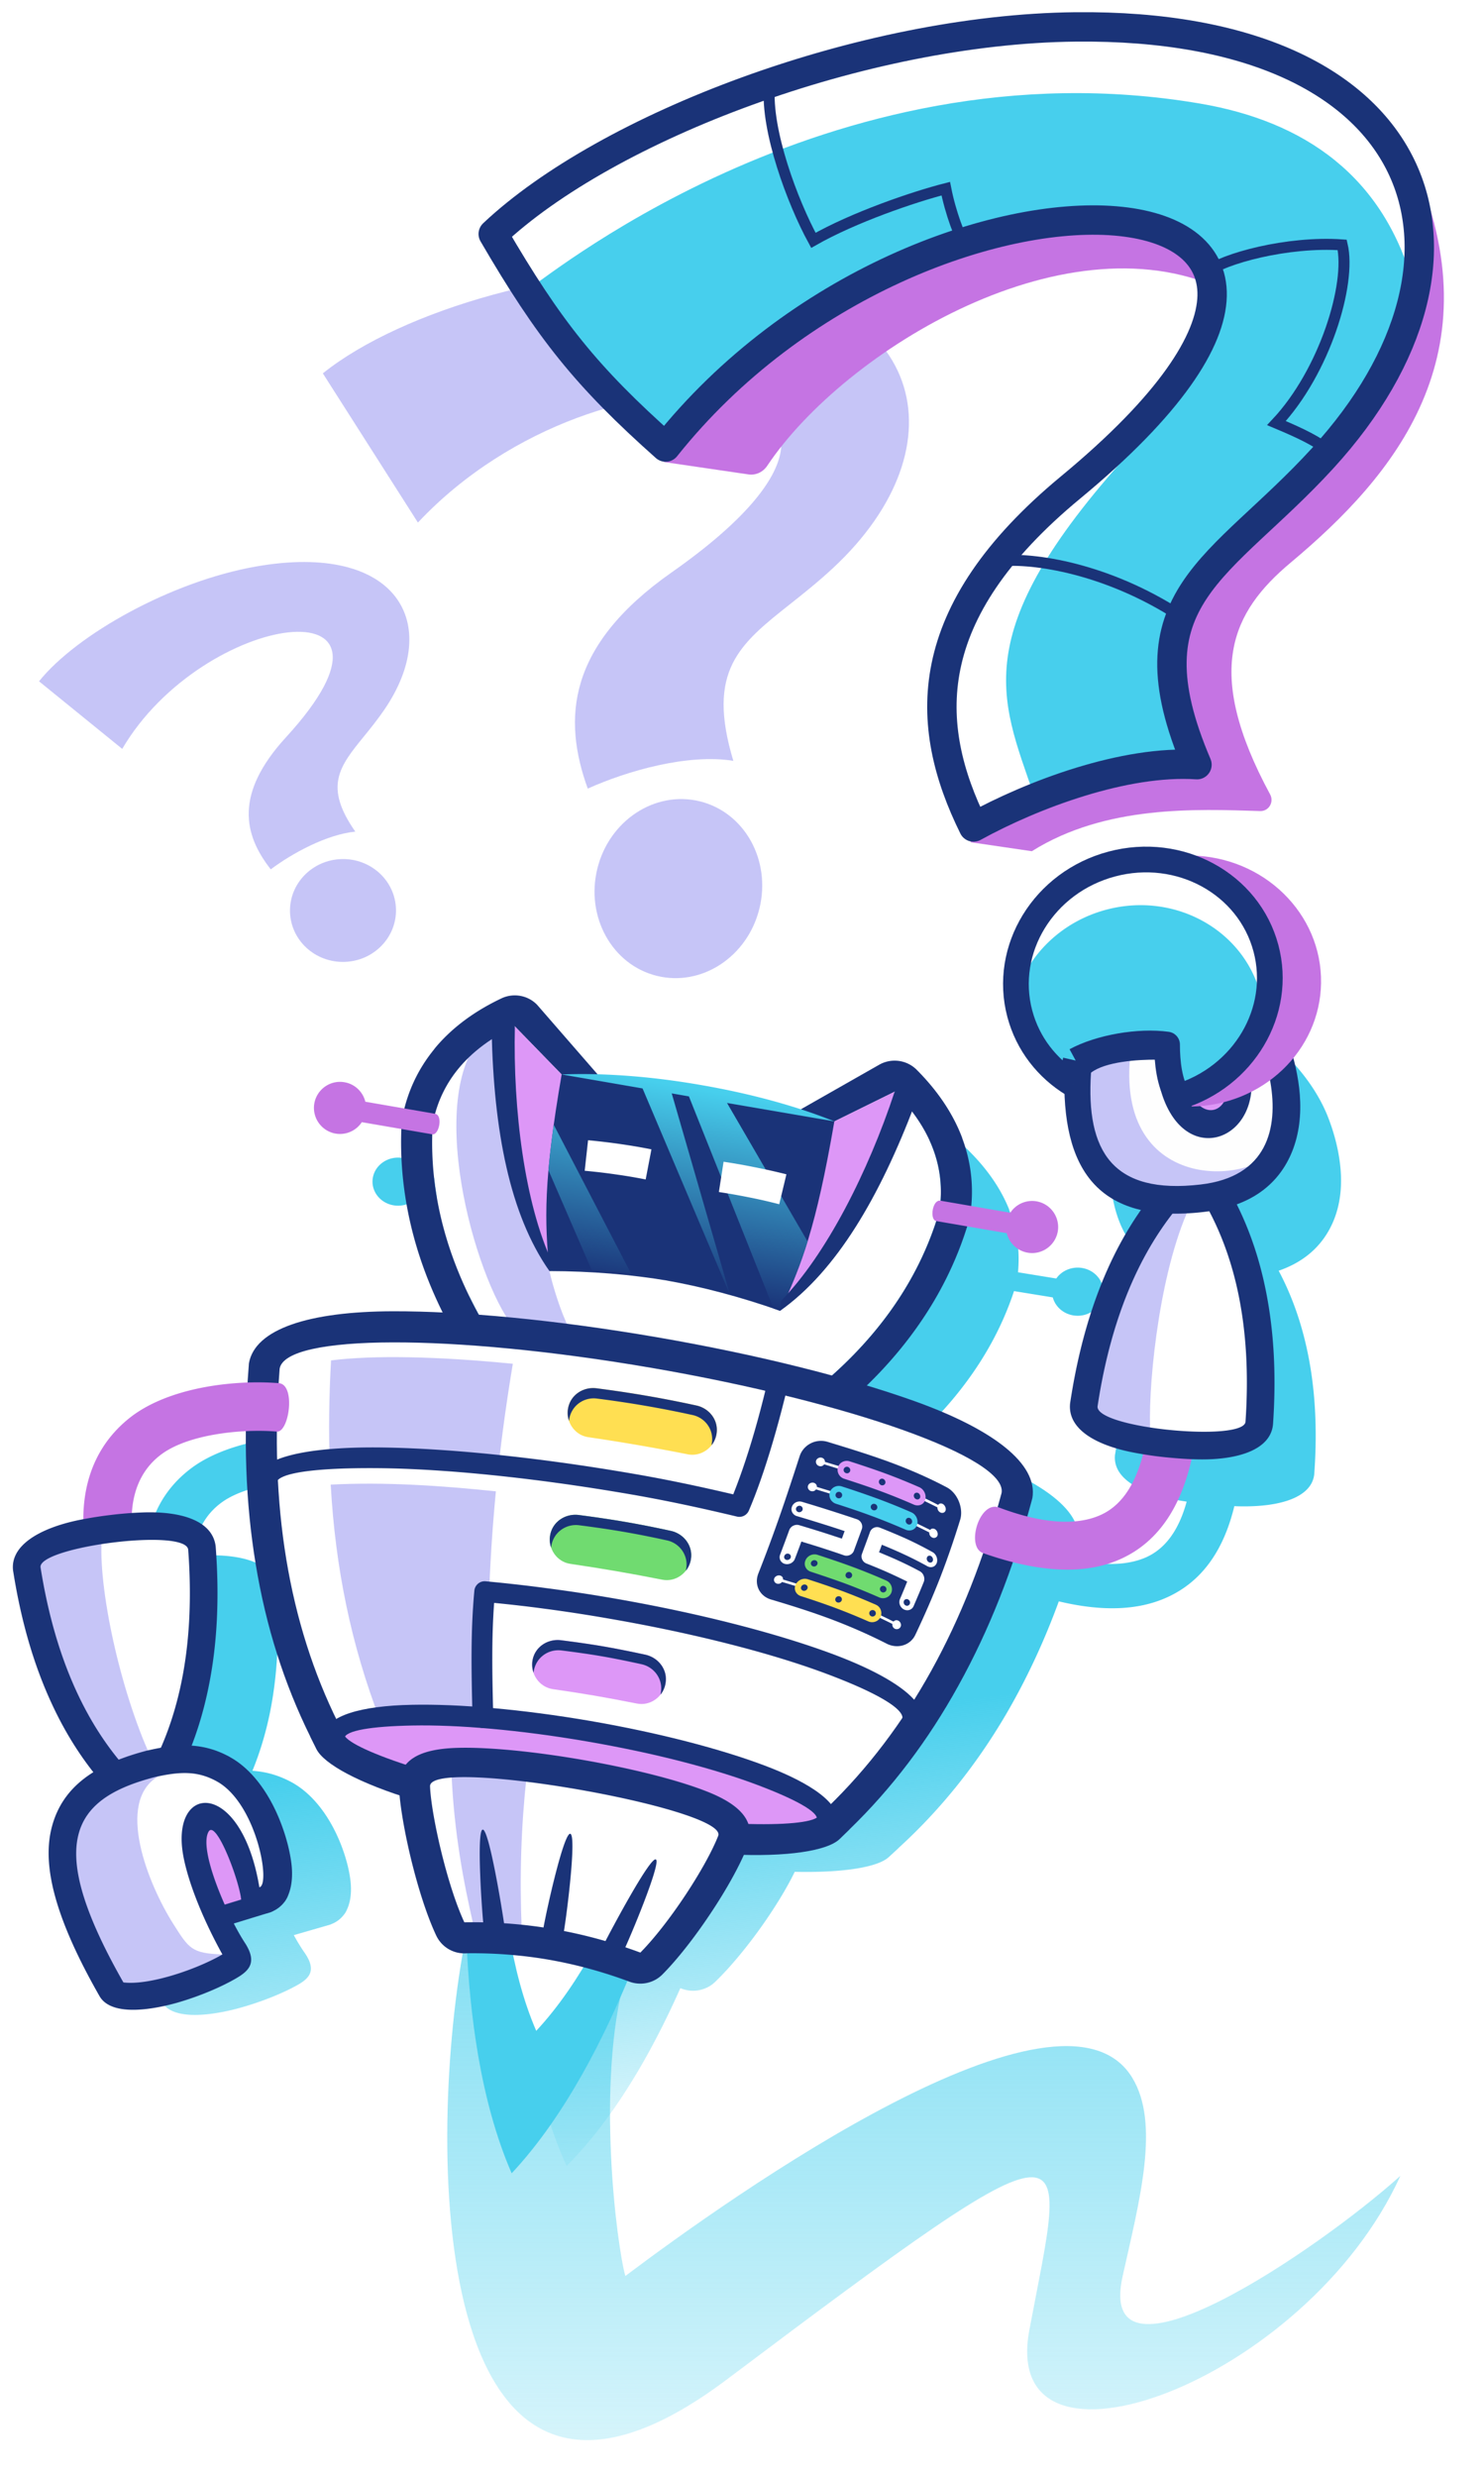 <svg width="404" height="674" fill="none" xmlns="http://www.w3.org/2000/svg"><g filter="url(#a)" fill="#C6C5F7"><path d="m87.889 101.598 25.884 40.601c50.74-54.062 148.169-41.901 69.076 13.556-28.482 19.97-29.719 39.821-22.838 58.841 10.781-4.86 27.294-9.557 39.633-7.561-7.413-24.531 1.669-31.727 15.455-42.648 3.648-2.89 7.625-6.04 11.713-9.842 35.362-32.887 26.275-75.675-34.863-80.586-36.78-2.955-82.614 10.424-104.06 27.639ZM178.83 265.553c12.184 3.002 24.681-5.197 27.912-18.314 3.232-13.116-4.026-26.182-16.21-29.184-12.185-3.002-24.682 5.197-27.913 18.314-3.231 13.116 4.026 26.182 16.211 29.184Z"/></g><g filter="url(#b)"><path fill-rule="evenodd" clip-rule="evenodd" d="M364.952 318.215c.41 4.933-.13 9.884-2.086 14.38-2.532 5.807-7.15 10.566-14.767 13.19 3.334 6.28 5.829 13.103 7.505 20.485 2.383 10.444 3.11 22.007 2.197 34.673l-.018.262c-.708 6.298-9.367 8.87-19.963 8.695-.596 0-1.192-.018-1.787-.053-2.98 12.351-9.069 20.766-18.641 24.964-7.709 3.394-17.374 3.761-29.143.945-4.078 11.143-8.92 21.447-14.487 30.946-8.157 13.855-17.896 25.926-29.218 36.23l.019.018-2.626 2.414c-2.979 2.729-12.327 4.286-25.586 3.988-2.049 4.269-5.307 9.622-8.976 14.8-4.022 5.668-8.622 11.266-12.774 15.237-2.235 2.117-5.661 2.939-8.808 1.837-.205-.07-.391-.14-.578-.21-6.554 14.73-16.741 34.113-30.949 48.371-8.287-17.914-11.005-39.362-11.918-55.298h-.112c-3.351.227-6.647-1.47-8.156-4.496-2.402-4.829-4.655-11.511-6.387-18.001-1.732-6.421-2.98-12.841-3.389-17.214-12.346-3.849-20.428-8.188-22.253-11.669l-1.62-3.079.018-.017c-7.001-13.278-11.862-27.71-14.618-43.332-1.862-10.619-2.737-21.78-2.625-33.466-8.268.385-17.69 2.152-23.017 6.14-4.32 3.219-6.852 7.855-7.392 13.698-.02.245-.038.49-.056.735 1.024-.07 2.048-.105 3.054-.14 10.26-.315 18.528 2.099 19.347 8.519l.038.298c.987 12.595.372 24.124-1.825 34.62-1.136 5.353-2.682 10.409-4.637 15.184 3.557.228 6.834 1.12 10.223 2.869 6.723 3.464 11.34 10.619 13.948 17.372 1.322 3.394 2.16 6.735 2.495 9.447.373 2.973.112 5.685-.8 7.767a6.326 6.326 0 0 1-1.21 2.012 7.695 7.695 0 0 1-3.148 2.239c-.149.087-.317.14-.484.192l-9.758 2.817c1.024 1.854 2.03 3.499 2.942 4.793 3.445 4.968 1.174 7.085-2.29 8.974-4.134 2.275-10.167 4.654-16.015 6.211-4.916 1.312-17.15 3.866-20.54-1.732-11.526-19.016-15.25-32.136-12.923-41.723 1.583-6.508 5.475-11.144 11.285-14.555-4.265-5.091-7.952-10.794-11.061-17.091-4.805-9.709-8.25-20.818-10.354-33.344l-.037-.245c-.801-6.297 7.02-10.618 17.374-12.665l1.396-.262c0-1.173.037-2.292.15-3.359.837-9.272 5.046-16.759 12.252-22.13 7.97-5.93 20.41-8.519 31.49-8.869.093-1.365.204-2.729.316-4.111l.056-.648v-.052c1.601-8.695 16.201-13.051 38.51-13.103 4.115 0 8.566.087 13.296.297-3.11-5.895-5.736-12.14-7.635-18.736-2.514-8.642-3.818-17.791-3.427-27.395l-10.558-1.697c-1.49 2.099-4.19 3.306-7.021 2.852-3.78-.613-6.331-3.989-5.679-7.558.652-3.568 4.264-5.948 8.044-5.335 2.831.455 4.954 2.449 5.587 4.898l10.447 1.679c1.489-5.545 4.171-10.461 7.877-14.782.149-.192.298-.385.465-.56 4.525-5.038 10.466-9.149 17.635-12.35v.017c3.128-1.382 6.964-.84 9.497 1.61l16.145 17.476c8.417.227 17.728 1.085 27.486 2.676 9.776 1.575 18.863 3.692 26.871 6.141l20.837-11.144c3.185-1.784 7.356-1.382 10.112 1.19 5.605 5.265 9.739 11.003 12.216 17.161l-.037.018c2.16 5.423 3.016 11.126 2.439 17.074l10.428 1.697c1.471-2.117 4.19-3.324 7.002-2.869 3.799.629 6.35 4.006 5.698 7.574-.652 3.552-4.264 5.948-8.063 5.336-2.812-.455-4.935-2.449-5.586-4.898l-10.559-1.715c-3.035 9.167-7.523 17.389-12.979 24.737-4.153 5.615-8.846 10.688-13.873 15.254 4.525 1.295 8.752 2.589 12.644 3.901 21.005 7.051 33.202 15.762 31.601 24.457v.035l-.187.647a236.504 236.504 0 0 1-1.154 3.901c8.342 1.977 14.953 1.662 19.813-.455 5.363-2.361 9.032-7.487 11.136-15.184-.875-.14-1.769-.28-2.644-.438-10.074-1.854-17.579-5.93-16.853-12.368l.056-.297c2.011-12.561 5.326-23.687 9.926-33.378 2.569-5.388 5.549-10.374 8.938-14.923-15.605-3.411-21.08-16.129-20.409-34.97.242-3.289 3.296-5.423 7.336-6.787a174.34 174.34 0 0 0-2.718-5.721c-1.732-3.464-1.49-5.65 3.482-7.82 5.884-2.589 12.309-4.636 18.1-5.703 5.792-1.049 11.546-1.364 17.151-1.102l.484.053c2.104.245 3.762 1.557 5.251 3.096 3.613 3.726 8.138 9.552 10.689 16.514 1.564 4.199 2.738 8.835 3.11 13.436Z" fill="url(#c)"/></g><g filter="url(#d)" fill="#C6C5F7"><path d="m10.625 185.397 22.649 18.389c22.037-37.604 83.754-45.902 44.582-3.164-14.106 15.39-11.543 26.52-4.146 35.942 5.791-4.338 15.12-9.469 23.014-10.268-8.646-12.378-4.286-17.741 2.332-25.882 1.751-2.154 3.66-4.503 5.528-7.227 16.16-23.567 3.435-45.748-34.838-39.042-23.025 4.034-48.863 18.463-59.12 31.252ZM93.763 261.748c7.966-.222 14.25-6.664 14.035-14.39-.215-7.725-6.847-13.809-14.813-13.587-7.966.222-14.25 6.664-14.034 14.39.215 7.725 6.846 13.808 14.812 13.587Z"/></g><g filter="url(#e)"><path d="M197.884 647.488c-80.53 60.542-81.905-60.713-71.696-117.236 17.273.018 28.372 1.981 44.057 7.47-8.156 29.127-2.241 73.893 0 81.612 29.133-21.912 118.647-85.361 137.951-54.023 7.642 12.406 2.121 33.109-2.564 54.023-7.627 34.048 52.765-6.714 75.604-27.248-25.685 56.401-109.377 86.734-101.015 42.011 10.08-53.91 17.261-61.487-82.337 13.391Z" fill="url(#f)"/></g><path fill-rule="evenodd" clip-rule="evenodd" d="m166.102 533.068-1.689 3.035-20.532 28.692-1.11-1.614-9.651-39.292 32.982 9.179Z" fill="#fff"/><path fill-rule="evenodd" clip-rule="evenodd" d="M161.831 530.129c3.86 1.806 7.214 4.216 9.699 7.155-6.635 16.14-17.251 38.087-32.234 54.107-8.758-20.091-11.412-44.327-12.232-61.744 3.305-1.951 7.286-3.108 11.533-3.517 1.472 8.889 3.764 18.14 7.383 26.499 6.224-6.673 11.484-14.623 15.851-22.5Z" fill="#47CFED"/><path fill-rule="evenodd" clip-rule="evenodd" d="m133.482 363.132 88.257 15.202c14.862-11.997 27.939-27.946 33.995-48.784 1.858-12.069-2.678-22.982-12.184-32.474l-27.819 13.707-53.948-9.275-21.618-22.211c-12.136 5.758-20.074 14.527-22.366 26.524-1.278 21.657 5.694 41.074 15.683 57.311Z" fill="#fff"/><path fill-rule="evenodd" clip-rule="evenodd" d="m154.955 361.542-16.31-1.975c-10.664-15.491-23.838-66.274-4.584-80.222 4.946 19.465 4.898 49.892 15.514 66.538.868 3.855 3.016 11.058 5.38 15.659Z" fill="#C6C5F7"/><path fill-rule="evenodd" clip-rule="evenodd" d="m132.035 371.492 88.281 15.177a8.433 8.433 0 0 0 7.31-2.241c8.251-6.721 16.02-14.647 22.486-23.946 5.887-8.431 10.665-17.947 13.753-28.595a8.118 8.118 0 0 0 .314-1.663c1.013-7.179.193-14.045-2.244-20.549h.024c-2.509-6.673-6.732-12.889-12.426-18.598a8.502 8.502 0 0 0-10.302-1.277l-22.197 12.624-53.61-9.227-17.203-19.778c-2.581-2.65-6.49-3.253-9.675-1.759-7.286 3.445-13.366 7.902-17.95 13.346-.169.217-.338.41-.483.626-4.319 5.325-7.262 11.516-8.613 18.623a7.846 7.846 0 0 0-.145 1.06c-.651 11.057.676 21.633 3.378 31.558 3.04 11.13 7.841 21.393 13.535 30.668a8.338 8.338 0 0 0 5.767 3.903v.048Zm1.447-8.36 88.257 15.201c14.862-11.997 27.939-27.945 33.995-48.783 1.858-12.07-2.678-22.983-12.184-32.474l-27.819 13.707-53.948-9.275-21.618-22.211c-12.136 5.757-20.073 14.526-22.365 26.523-1.279 21.658 5.694 41.075 15.682 57.312Z" fill="#1A3378"/><path fill-rule="evenodd" clip-rule="evenodd" d="M243.55 297.076c-6.322 25.897-17.492 47.145-31.173 59.624-21.255-11.973-37.228-15.081-62.802-10.816-7.552-16.719-12.136-40.087-9.41-66.587l21.618 22.211 53.948 9.275 27.819-13.707Z" fill="#DD97F7"/><path fill-rule="evenodd" clip-rule="evenodd" d="M182.315 348.581c-10.447-1.782-21.377-2.674-32.74-2.698-1.327-13.659-1.665-24.524 3.329-53.505 17.878.361 58.581 7.516 74.239 12.768-4.994 28.981-8.951 39.099-14.766 51.554-10.736-3.782-21.328-6.601-31.775-8.408l1.713.289Z" fill="#1A3378"/><path fill-rule="evenodd" clip-rule="evenodd" d="M171.747 346.462a217.289 217.289 0 0 0-10.688-.892l-11.75-27.126c.314-3.637.796-7.709 1.448-12.358l20.99 40.376Zm-18.843-54.084c10.857-.434 23.862.434 37.735 2.843 13.897 2.385 26.443 5.878 36.504 9.925l-29.218-5.011 21.932 37.702c-2.292 7.348-4.657 12.816-7.48 18.863l-1.809-.65-23.017-57.697-4.681-.82 15.876 54.855-23.814-56.204-22.028-3.806Z" fill="url(#g)"/><path fill-rule="evenodd" clip-rule="evenodd" d="m149.575 345.884.651-2.602c-7.358-15.924-10.592-41.099-10.061-63.985l-6.321 1.349c.579 26.982 4.898 49.819 15.731 65.238Z" fill="#1A3378"/><path fill-rule="evenodd" clip-rule="evenodd" d="M227.722 494.234c22.776-22.019 39.183-51.699 49.268-89.015 1.713-9.853-42.705-25.729-99.211-35.438-56.505-9.708-103.674-9.612-105.387.241-2.992 38.545 2.534 71.983 16.6 100.338l1.713 3.493c2.05 4.168 28.614 13.467 65.698 19.827 37.059 6.384 65.215 6.504 68.545 3.276l2.774-2.722Z" fill="#fff"/><path fill-rule="evenodd" clip-rule="evenodd" d="m90.97 471.661.072.144c2.051 4.168 28.615 13.467 65.698 19.851 37.084 6.384 65.24 6.505 68.57 3.252l.144-.12c-.289-5.83-32.547-17.755-65.215-23.368-32.668-5.613-67.073-5.18-69.269.241Z" fill="#DD97F7"/><path fill-rule="evenodd" clip-rule="evenodd" d="M231.245 497.824c11.533-11.154 21.449-24.236 29.725-39.244 8.227-14.84 14.862-31.559 19.88-50.157l.169-.675.024-.048c1.617-9.419-10.808-18.839-32.209-26.475-17.685-6.312-42.44-12.6-70.041-17.346s-53.007-7.106-71.826-7.058c-22.704.048-37.59 4.77-39.207 14.189v.048l-.048.699c-1.52 19.2-.869 37.172 1.906 53.915 2.775 16.888 7.745 32.522 14.862 46.905h-.024l1.665 3.348c2.05 4.144 11.822 9.42 26.636 13.9 11.147 3.349 25.816 6.89 42.609 9.781 16.816 2.891 31.823 4.457 43.452 5.011 15.442.747 26.444-.963 29.773-4.192l2.678-2.601h-.024Zm-5.911-6.047c21.883-21.152 37.662-49.651 47.337-85.522 1.641-9.468-41.04-24.693-95.326-34.04-54.262-9.323-99.596-9.227-101.213.217-2.895 37.051 2.413 69.188 15.924 96.41l1.665 3.349c1.978 3.999 27.481 12.937 63.092 19.056 35.612 6.143 62.658 6.239 65.843 3.132l2.678-2.602Z" fill="#1A3378"/><path fill-rule="evenodd" clip-rule="evenodd" d="M139.61 371.106c-20.653-2.048-38.072-2.361-49.485-.915-.555 9.901-.675 19.296-.337 28.306 14.79-1.132 31.075.169 45.793 1.735 1.037-9.613 2.388-19.249 4.029-29.126ZM90.029 403.99c1.303 23.079 5.646 43.797 13.463 64.153l29.628.169c-.7-22.091-.072-42.303 1.882-62.491-14.766-1.542-30.111-2.602-44.973-1.831Z" fill="#C6C5F7"/><path d="M214.742 375.876c.266-1.542-.748-3.011-2.292-3.276-1.544-.265-3.016.771-3.257 2.312-2.533 10.889-5.742 22.14-9.578 31.728-9.121-2.144-17.999-4.023-27.24-5.613-26.829-4.626-51.487-7.011-69.655-7.155-19.495-.121-32.065 2.77-33.102 8.745-.266 1.517.772 2.987 2.316 3.252 1.52.265 2.992-.771 3.257-2.313.483-2.818 10.954-4.167 27.481-4.047 17.83.145 42.15 2.505 68.762 7.083 9.94 1.71 19.398 3.758 29.194 6.095a2.808 2.808 0 0 0 3.233-1.614c4.367-10.191 8.179-23.73 10.881-35.197Z" fill="#1A3378"/><path fill-rule="evenodd" clip-rule="evenodd" d="M177.369 534.923c9.169-9.516 18.723-26.235 22.559-36.136 3.45-8.841-86.785-25.897-86.495-16.117.265 8.745 3.474 30.764 8.927 42.786 18.553-.434 36.89 2.65 55.009 9.467Z" fill="#fff"/><path fill-rule="evenodd" clip-rule="evenodd" d="M143.35 483.369c-8.251-.94-15.658-1.301-20.436-.771.7 15.852 3.185 29.27 6.105 41.822 4.342-.049 8.685.144 13.004.578-.603-14.744-.145-27.897 1.327-41.629Z" fill="#C6C5F7"/><path fill-rule="evenodd" clip-rule="evenodd" d="M180.361 537.26c4.247-4.288 8.927-10.359 13.005-16.478 4.343-6.481 8.082-13.202 10.012-18.092 2.751-6.89-1.809-11.612-10.953-15.202-16.358-6.456-50.74-12.454-68.304-11.852-9.844.337-15.755 3.276-15.49 10.744.169 4.578 1.544 12.696 3.595 20.815 1.762 7.01 4.054 14.237 6.515 19.465a8.45 8.45 0 0 0 8.299 4.866c7.431-.096 14.79.458 22.028 1.687 7.431 1.276 14.887 3.276 22.318 6.046a8.51 8.51 0 0 0 8.975-1.999Zm-6.032-5.927c7.938-8.046 17.879-23.343 21.184-31.751 2.968-7.468-78.703-21.778-78.437-13.491.265 7.444 4.56 26.765 9.337 37.003 16.141-.289 32.137 2.385 47.916 8.239Z" fill="#1A3378"/><path d="M159.178 318.589c2.991.265 5.79.602 8.444.987 2.775.386 5.477.844 8.155 1.374l1.568-8.191a156.209 156.209 0 0 0-8.493-1.446 172.922 172.922 0 0 0-8.758-1.036l-.916 8.312Zm54.913.963a163.096 163.096 0 0 0-8.614-1.927 157.901 157.901 0 0 0-8.492-1.494l-1.279 8.239c2.702.41 5.429.892 8.179 1.446 2.606.506 5.356 1.132 8.251 1.879l1.955-8.143Z" fill="#fff"/><path d="M117.679 308.663c1.833.314 2.992-5.203.748-5.589l-18.964-3.276c-.651-2.65-2.823-4.818-5.694-5.3-3.86-.674-7.528 1.927-8.203 5.782a7.112 7.112 0 0 0 5.79 8.191 7.125 7.125 0 0 0 7.142-3.108l19.181 3.3ZM256.048 326.731c-2.244-.385-3.016 5.228-1.158 5.541l19.181 3.301a7.121 7.121 0 0 0 5.694 5.3c3.86.674 7.527-1.928 8.203-5.782a7.112 7.112 0 0 0-5.791-8.191 7.122 7.122 0 0 0-7.141 3.108l-18.988-3.277Z" fill="#C574E3"/><path d="M227.964 496.017c.868-5.084-6.804-10.697-19.881-15.611-11.919-4.481-28.615-8.866-47.313-12.094-18.674-3.204-35.901-4.673-48.616-4.408-13.994.265-23.09 2.987-23.958 8.07l5.573.964c.338-2.048 7.383-3.18 18.481-3.397 12.354-.241 29.194 1.18 47.555 4.336 18.385 3.156 34.719 7.444 46.3 11.805 10.374 3.902 16.623 7.347 16.286 9.371l5.573.964Z" fill="#1A3378"/><path fill-rule="evenodd" clip-rule="evenodd" d="M189.554 382.453a312.659 312.659 0 0 0-27.119-4.673c-3.692-.482-7.166 1.855-7.793 5.492-.652 3.662 1.833 7.276 5.501 7.806a545.46 545.46 0 0 1 27.118 4.673c3.644.699 7.166-1.855 7.794-5.517.651-3.661-1.882-7.01-5.501-7.781Z" fill="#FFDF52"/><path fill-rule="evenodd" clip-rule="evenodd" d="M188.54 385.055a293.575 293.575 0 0 0-26.033-4.481c-3.522-.458-6.9 1.879-7.528 5.541-.024.193-.048.361-.072.53a6.59 6.59 0 0 1-.265-3.373c.627-3.637 4.101-5.974 7.793-5.492a312.659 312.659 0 0 1 27.119 4.673c3.619.771 6.152 4.12 5.501 7.781a6.649 6.649 0 0 1-1.376 3.084 3.35 3.35 0 0 0 .097-.53c.651-3.662-1.761-6.986-5.236-7.733Z" fill="#1A3378"/><path fill-rule="evenodd" clip-rule="evenodd" d="M182.581 416.565c-9.386-2.047-16.334-3.18-25.02-4.312-3.667-.458-7.166 1.855-7.793 5.517-.627 3.662 1.834 7.251 5.501 7.781 8.927 1.325 15.875 2.506 25.02 4.312 3.643.723 7.165-1.855 7.793-5.516.651-3.638-1.882-7.011-5.501-7.782Z" fill="#70DB70"/><path fill-rule="evenodd" clip-rule="evenodd" d="M181.567 419.167c-8.999-1.975-15.586-3.059-23.91-4.119-3.546-.458-6.924 1.903-7.551 5.54-.024.193-.049.362-.073.555a6.908 6.908 0 0 1-.265-3.373c.627-3.662 4.126-5.975 7.793-5.517 8.686 1.132 15.634 2.265 25.02 4.312 3.619.771 6.152 4.144 5.501 7.782a6.543 6.543 0 0 1-1.376 3.083 3.33 3.33 0 0 0 .097-.53c.651-3.637-1.761-6.986-5.236-7.733Z" fill="#1A3378"/><path fill-rule="evenodd" clip-rule="evenodd" d="M175.68 450.268c-9.385-2.023-14.235-2.818-22.896-3.926-3.692-.482-7.19 1.83-7.817 5.492-.628 3.662 1.833 7.252 5.525 7.806 8.927 1.301 13.752 2.12 22.896 3.926 3.643.723 7.166-1.83 7.793-5.492.652-3.662-1.882-7.011-5.501-7.806Z" fill="#DD97F7"/><path fill-rule="evenodd" clip-rule="evenodd" d="M174.667 452.87c-8.999-1.975-13.487-2.698-21.811-3.758-3.547-.434-6.9 1.903-7.528 5.565a2.014 2.014 0 0 0-.072.53 6.911 6.911 0 0 1-.289-3.373c.627-3.662 4.125-5.974 7.817-5.492 8.661 1.108 13.511 1.903 22.896 3.926 3.619.795 6.153 4.144 5.501 7.806a6.649 6.649 0 0 1-1.375 3.083c.048-.168.072-.361.097-.53.651-3.661-1.762-6.986-5.236-7.757ZM257.761 404.737c-5.139-2.722-10.471-5.011-15.924-7.011-5.429-1.975-10.978-3.685-16.527-5.372-3.209-.988-6.635.819-7.624 3.927-1.737 5.372-3.499 10.744-5.356 16.068a418.268 418.268 0 0 1-5.887 15.852c-1.183 3.036.361 6.143 3.474 7.059 5.38 1.59 10.736 3.276 15.996 5.227 5.26 1.976 10.423 4.216 15.441 6.77 2.896 1.494 6.418.554 7.818-2.361 2.412-5.083 4.656-10.19 6.707-15.418 2.027-5.204 3.836-10.504 5.501-15.876.965-3.083-.627-7.275-3.619-8.865Z" fill="#1A3378"/><path fill-rule="evenodd" clip-rule="evenodd" d="M229.025 399.148c-1.472-.458-2.967-.892-4.439-1.349 0-.506-.29-.964-.869-1.132-.603-.169-1.351.168-1.544.795-.193.626.217 1.3.82 1.469.579.193 1.086-.048 1.376-.458 1.496.458 2.967.916 4.439 1.373.072-.216.145-.457.217-.698Zm-11.364 32.04-4.487-1.373c.024-.506-.217-.915-.796-1.084-.58-.168-1.352.169-1.593.771-.241.602.121 1.253.7 1.421.579.169 1.086-.048 1.423-.433 1.496.433 2.992.891 4.488 1.349.096-.217.169-.434.265-.651Zm9.169-25.198c-1.472-.482-2.968-.916-4.44-1.374 0-.505-.289-.963-.868-1.132-.579-.168-1.351.169-1.544.795-.218.627.193 1.301.796 1.47.579.168 1.085-.048 1.375-.458 1.496.458 2.992.891 4.463 1.373.073-.241.145-.458.218-.674ZM239.183 439.283c1.375.65 2.726 1.301 4.053 1.975.362-.361.844-.506 1.375-.217.531.29.845 1.06.555 1.639-.265.602-1.037.795-1.568.53-.531-.289-.724-.795-.652-1.301-1.351-.675-2.702-1.325-4.053-1.976l.29-.65Zm11.991-31.872c1.423.674 2.823 1.373 4.222 2.096.29-.386.748-.53 1.279-.241.555.313.941 1.132.748 1.758-.193.627-.893.82-1.448.53a1.462 1.462 0 0 1-.772-1.373 342.108 342.108 0 0 0-4.222-2.071c.072-.241.12-.458.193-.699Zm-2.196 6.842c1.424.674 2.847 1.373 4.247 2.071.289-.385.748-.505 1.302-.216.531.289.893 1.084.7 1.71-.217.626-.917.843-1.472.554-.555-.289-.796-.819-.772-1.373a226.447 226.447 0 0 0-4.222-2.072c.072-.217.145-.458.217-.674ZM246.976 430.369a162.634 162.634 0 0 1-1.954 4.722c-.459 1.036 0 2.289 1.013 2.843 1.013.53 2.22.168 2.678-.867.941-2.193 1.882-4.385 2.775-6.601.41-1.036-.073-2.385-1.11-2.915a95.16 95.16 0 0 0-5.453-2.722c-1.858-.868-3.739-1.639-5.621-2.434.265-.674.53-1.373.772-2.047 2.099.867 4.198 1.758 6.249 2.722a96.64 96.64 0 0 1 6.104 3.108c1.037.578 2.171.216 2.581-.844.386-1.06-.12-2.433-1.158-2.987a101.632 101.632 0 0 0-7.045-3.589 173.59 173.59 0 0 0-7.286-3.06 2.041 2.041 0 0 0-2.678 1.181c-.7 1.975-1.448 3.95-2.172 5.926-.41 1.036.145 2.24 1.207 2.65 1.881.747 3.763 1.518 5.621 2.337a161.15 161.15 0 0 1 5.477 2.577Zm6.49-6.938c.435.265.652.843.483 1.301-.169.458-.652.602-1.11.362-.434-.265-.652-.82-.483-1.277.169-.458.652-.627 1.11-.386Zm-6.249 11.805c.459.241.652.795.459 1.228-.217.458-.724.627-1.158.386-.435-.217-.628-.771-.435-1.229.193-.433.7-.602 1.134-.385Z" fill="#fff"/><path fill-rule="evenodd" clip-rule="evenodd" d="M241.282 430.104a162.592 162.592 0 0 0-9.265-3.758c-3.113-1.156-6.297-2.216-9.458-3.252-1.327-.434-2.823.289-3.305 1.566-.507 1.253.169 2.626 1.496 3.035 3.136 1.036 6.297 2.096 9.385 3.228 3.112 1.157 6.176 2.434 9.216 3.759 1.255.554 2.727.024 3.282-1.229.531-1.277-.073-2.794-1.351-3.349Zm-19.302-5.516a.974.974 0 0 0-1.182.554.833.833 0 0 0 .531 1.084.977.977 0 0 0 1.182-.554.815.815 0 0 0-.531-1.084Zm18.795 7.034a.875.875 0 0 0-1.158.458c-.193.433.024.963.482 1.18.435.193.966 0 1.159-.457a.904.904 0 0 0-.483-1.181Zm-9.361-3.806c-.459-.169-.99.048-1.158.506a.842.842 0 0 0 .482 1.132c.459.169 1.013-.048 1.182-.506.193-.434-.048-.939-.506-1.132Z" fill="#70DB70"/><path fill-rule="evenodd" clip-rule="evenodd" d="M248.11 411.531a166.56 166.56 0 0 0-9.386-3.783 263.987 263.987 0 0 0-9.578-3.276c-1.351-.434-2.799.289-3.233 1.59-.41 1.301.313 2.698 1.665 3.132 3.208 1.036 6.417 2.096 9.578 3.276 3.161 1.156 6.273 2.433 9.385 3.782 1.279.554 2.678 0 3.113-1.276.434-1.301-.241-2.891-1.544-3.445Zm-19.471-5.541c-.482-.145-.989.12-1.134.578-.169.458.097.939.579 1.108.483.145.989-.096 1.134-.554.169-.458-.096-.964-.579-1.132Zm19.085 7.106c-.459-.192-.965 0-1.11.482-.169.458.096.988.555 1.205.458.193.941 0 1.11-.482.144-.458-.097-.988-.555-1.205Zm-9.506-3.83a.885.885 0 0 0-1.134.53c-.145.458.12.964.579 1.132.458.193.989-.048 1.134-.506a.938.938 0 0 0-.579-1.156Z" fill="#47CFED"/><path fill-rule="evenodd" clip-rule="evenodd" d="M250.257 404.689c-3.088-1.349-6.2-2.626-9.361-3.782-3.161-1.157-6.37-2.217-9.579-3.253-1.351-.433-2.774.289-3.184 1.59-.41 1.301.337 2.723 1.689 3.156 3.208 1.036 6.417 2.096 9.578 3.252a166.226 166.226 0 0 1 9.385 3.783c1.303.554 2.679 0 3.089-1.301.386-1.325-.314-2.891-1.617-3.445Zm-19.422-5.517c-.483-.144-.989.121-1.134.578a.888.888 0 0 0 .603 1.108.88.88 0 0 0 1.134-.554c.145-.457-.121-.963-.603-1.132Zm19.084 7.083c-.458-.193-.965.024-1.109.482-.145.457.12 1.011.579 1.204.458.217.965 0 1.109-.458a1.084 1.084 0 0 0-.579-1.228Zm-9.506-3.831c-.458-.168-.989.097-1.109.554-.145.458.12.964.579 1.157.482.168.989-.072 1.134-.53.144-.482-.145-.988-.604-1.181Z" fill="#DD97F7"/><path fill-rule="evenodd" clip-rule="evenodd" d="M238.459 436.681a177.876 177.876 0 0 0-9.168-3.734 239.655 239.655 0 0 0-9.386-3.204c-1.303-.434-2.823.289-3.329 1.542-.531 1.252.12 2.601 1.423 3.035 3.113.988 6.225 2.048 9.289 3.18a175.164 175.164 0 0 1 9.096 3.71c1.255.554 2.751.024 3.33-1.204.555-1.253.024-2.771-1.255-3.325Zm-19.157-5.469a.976.976 0 0 0-1.182.555c-.193.433.024.915.482 1.084a1.006 1.006 0 0 0 1.207-.554.797.797 0 0 0-.507-1.085Zm18.602 6.987a.922.922 0 0 0-1.182.433.909.909 0 0 0 .458 1.181.91.91 0 0 0 1.182-.458.872.872 0 0 0-.458-1.156Zm-9.265-3.783a.939.939 0 0 0-1.182.506.825.825 0 0 0 .483 1.109c.458.168.989-.049 1.182-.482a.843.843 0 0 0-.483-1.133Z" fill="#FFDF52"/><path fill-rule="evenodd" clip-rule="evenodd" d="M233.32 413.433a391.5 391.5 0 0 0-7.504-2.457 390.482 390.482 0 0 0-7.527-2.313c-1.134-.313-2.341.29-2.703 1.374-.386 1.06.242 2.192 1.351 2.529 2.172.627 4.367 1.301 6.515 1.976 2.171.674 4.343 1.373 6.49 2.095-.265.699-.507 1.374-.748 2.048-1.93-.626-3.86-1.277-5.791-1.879a428.188 428.188 0 0 0-5.838-1.783c-1.11-.313-2.316.29-2.703 1.349-.82 2.241-1.64 4.457-2.485 6.674-.41 1.06.169 2.192 1.255 2.505 1.11.313 2.34-.265 2.75-1.325a269.116 269.116 0 0 0 1.786-4.746c1.954.602 3.884 1.181 5.815 1.807 1.93.626 3.836 1.253 5.742 1.927 1.085.386 2.316-.144 2.726-1.204.724-1.976 1.448-3.927 2.172-5.927.361-1.06-.218-2.264-1.303-2.65Zm-18.626 9.372a.95.95 0 0 0-1.159.578c-.193.458.049.939.531 1.084.483.12 1.014-.145 1.183-.578a.82.82 0 0 0-.555-1.084Zm3.208-13.033c-.482-.121-1.013.144-1.182.602-.144.458.121.939.603 1.084a.95.95 0 0 0 1.159-.578.875.875 0 0 0-.58-1.108Z" fill="#fff"/><path d="M75.36 389.56c-9.313-.795-24.465.65-31.872 6.528-4.415 3.469-6.972 8.504-7.527 14.84a33.242 33.242 0 0 0-.073 4.385l-13.149.65c-.097-2.216-.072-4.288.096-6.215.845-10.022 5.14-18.116 12.498-23.946 10.23-8.095 27.747-10.432 40.582-9.42 4.657.386 2.799 13.467-.555 13.178Z" fill="#C574E3"/><path fill-rule="evenodd" clip-rule="evenodd" d="M39.603 489.488c11.557-18.478 16.238-42.111 14.09-70.947-.795-6.625-45.358-.795-44.61 5.372 4.511 28.572 14.693 50.446 30.52 65.575Z" fill="#fff"/><path fill-rule="evenodd" clip-rule="evenodd" d="M6.502 424.226c2.678-2.866 17.033-6.528 21.376-7.395-1.665 12.671 4.174 40.737 12.353 59.479 1.69 3.855-6.755 6.77-7.938 5.276-11.822-14.84-21.038-25.656-25.791-57.36Z" fill="#C6C5F7"/><path fill-rule="evenodd" clip-rule="evenodd" d="M38.542 485.585c10.399-16.646 14.621-37.942 12.69-63.912-.723-5.975-40.846-.723-40.195 4.818 4.078 25.753 13.246 45.459 27.505 59.094Zm18.337-27.005c-2.292 11.587-6.273 21.898-11.943 30.956l-4.898 7.854-6.66-6.384c-7.84-7.468-14.258-16.551-19.228-27.271-4.898-10.503-8.397-22.525-10.544-36.064l-.048-.289c-.82-6.817 7.166-11.491 17.71-13.707a108.53 108.53 0 0 1 8.854-1.422c2.92-.361 5.96-.602 8.903-.698 10.422-.338 18.843 2.288 19.687 9.226l.024.338c1.014 13.611.41 26.114-1.857 37.461Z" fill="#1A3378"/><path fill-rule="evenodd" clip-rule="evenodd" d="m72.754 517.674-25.02 7.685-11.918-24.862 4.101-7.588 21.497-4.867c3.113 5.469 9.555 17.129 11.34 29.632Z" fill="#DD97F7"/><path d="m73.574 520.372-25.02 7.661c-1.375.434-2.822-.265-3.401-1.542l-11.87-24.789a2.807 2.807 0 0 1 .096-2.626l4.053-7.492a2.87 2.87 0 0 1 1.858-1.422l21.497-4.866c1.303-.313 2.606.361 3.16 1.518 1.617 2.794 4.006 7.107 6.225 12.286 2.317 5.348 4.44 11.636 5.38 18.189.194 1.373-.675 2.674-1.978 3.083Zm-24.344 1.566 20.34-6.239c-.99-5.132-2.727-10.07-4.585-14.383-1.713-3.999-3.547-7.468-4.994-10.069l-18.192 4.119-2.823 5.204 10.254 21.368Z" fill="#1A3378"/><path fill-rule="evenodd" clip-rule="evenodd" d="M63.948 532.731c-30.231-54.807 2.606-41.725 7.19-15.226 6.755-3.926.724-28.595-11.05-35.027-5.55-3.036-10.616-2.94-18.265-1.229-24.754 6.432-32.45 19.827-9.216 60.54 7.648.939 23.886-4.698 31.341-9.058Z" fill="#fff"/><path fill-rule="evenodd" clip-rule="evenodd" d="M32.173 544.27c30.183-6.793 40.702-8.937 28.373-12.431-8.42-.289-9.144-1.662-13.294-8.19-6.973-10.938-15.9-33.366-4.174-40.28-28.687-.506-32.04 27.03-10.905 60.901Z" fill="#C6C5F7"/><path fill-rule="evenodd" clip-rule="evenodd" d="M60.546 531.839c-5.284-9.564-9.072-19.055-10.52-26.162-4.198-20.67 15.659-21.947 20.58 7.878 3.21-.603-.771-22.911-11.628-28.837-5.14-2.818-9.82-2.722-16.865-1.132-22.848 5.95-29.942 18.285-8.517 55.866 7.07.867 20.05-3.589 26.95-7.613Zm6.08-3.228c3.522 5.373 1.206 7.661-2.316 9.709-4.198 2.457-10.35 5.035-16.31 6.721-5.019 1.397-17.468 4.168-20.918-1.879-11.75-20.573-15.538-34.787-13.174-45.17 2.727-11.877 12.136-17.996 26.323-21.682l.265-.048c4.174-.939 7.721-1.445 11.123-1.277 3.86.193 7.335 1.133 10.978 3.132h-.024c6.852 3.758 11.556 11.492 14.21 18.815 1.352 3.662 2.196 7.275 2.558 10.215.386 3.204.096 6.167-.82 8.407a7.077 7.077 0 0 1-1.23 2.192c-1.014 1.229-2.269 2.12-3.789 2.626a6.925 6.925 0 0 1-1.761.386c-4.126.433-5.646.265-6.08-3.855-.652-5.685-6.925-22.019-8.903-18.429-2.726 4.914 5.067 22.766 9.868 30.137Z" fill="#1A3378"/><path d="M267.653 422.636c-4.826-1.686-1.014-14.43 4.342-12.407 12.185 4.602 21.498 4.891 27.843 1.928 5.935-2.771 9.82-9.083 11.871-18.671a6.617 6.617 0 0 1 7.817-5.059c3.546.747 5.814 4.24 5.066 7.782-2.967 13.828-9.216 23.223-19.181 27.873-9.554 4.456-22.028 4.071-37.758-1.446Z" fill="#C574E3"/><path fill-rule="evenodd" clip-rule="evenodd" d="M325.606 319.36c-15.417 15.514-25.309 37.605-29.652 66.297-.7 6.673 44.201 10.913 44.852 4.698 1.978-28.981-3.088-52.638-15.2-70.995Z" fill="#fff"/><path fill-rule="evenodd" clip-rule="evenodd" d="M294.072 385.705c2.702 2.867 14.789 3.975 19.132 4.818-.844-10.961 1.834-41.532 9.868-60.347 1.641-3.854-3.305-4.674-4.487-3.156-11.702 14.912-20.002 26.958-24.513 58.685Z" fill="#C6C5F7"/><path fill-rule="evenodd" clip-rule="evenodd" d="M325.413 323.19c-13.849 13.9-22.704 33.727-26.612 59.48-.627 5.999 39.665 9.781 40.268 4.24 1.785-26.018-2.775-47.266-13.656-63.72Zm-23.91 22.236c4.777-10.721 10.978-19.875 18.578-27.512l6.538-6.552 5.067 7.685c5.959 9.009 10.182 19.296 12.643 30.836 2.436 11.322 3.184 23.825 2.243 37.533l-.024.289c-.723 6.818-9.554 9.612-20.339 9.419-2.774-.048-5.814-.265-8.903-.578a98.177 98.177 0 0 1-8.806-1.301c-10.278-1.999-17.902-6.408-17.179-13.37l.049-.337c2.075-13.587 5.452-25.633 10.133-36.112Z" fill="#1A3378"/><path fill-rule="evenodd" clip-rule="evenodd" d="M334.147 265.758c-10.254-.506-25.768 1.927-36.673 7.01 6.152 11.804 11.026 29.005 12.811 42.737l34.768-6.047c0-5.637-6.78-33.125-10.906-43.7Z" fill="#DD97F7"/><path fill-rule="evenodd" clip-rule="evenodd" d="M332.724 268.673c-10.23-.53-21.667 1.903-32.572 6.986 6.152 11.804 8.951 24.862 10.761 38.593l34.139-4.794c0-5.637-8.179-30.234-12.328-40.785Zm-16.238-5.421c5.911-1.156 11.75-1.493 17.468-1.204 2.847.144 4.922 2.987 6.032 5.83 2.34 5.95 6.225 14.96 8.782 23.825 2.051 7.059 1.592 11.66 1.785 15.178.338 3.926-3.474 9.877-7.407 10.503l-29.362 4.746v-.024l-.242.024c-4.125.53-7.889-2.361-8.42-6.48-.844-6.529-1.954-12.961-3.571-19.201-1.713-6.625-4.174-12.431-7.045-18.574-1.761-3.758-1.496-6.119 3.547-8.48 5.983-2.794 12.522-5.01 18.433-6.143Z" fill="#1A3378"/><path fill-rule="evenodd" clip-rule="evenodd" d="M333.737 265.324c4.27.241 7.721 6.047 9.554 9.371 2.895 5.276 5.163 11.371 6.394 17.273 3.691 17.803-2.702 32.258-22.342 34.546-9.578 1.133-20.484.506-27.553-6.938-6.924-7.275-7.624-18.477-6.997-27.969.097-1.253.652-2.313 1.641-3.06 4.946-3.806 14.452-4.48 20.58-4.408 2.316.024 4.198 1.927 4.174 4.24-.024 3.806.7 7.637 2.365 11.082 1.52 3.083 4.391 6.552 8.251 5.95 2.196-.337 3.957-1.855 5.043-3.71 1.761-2.939 1.93-6.577 1.351-9.853-1.207-6.914-3.667-14.214-6.563-20.574-.627-1.397-.482-2.89.362-4.143.869-1.253 2.22-1.903 3.74-1.807Z" fill="#FEFEFE"/><path fill-rule="evenodd" clip-rule="evenodd" d="M307.872 285.729c-5.211 40.617 36.408 37.244 41.596 24.163-3.378 20.766-37.446 19.585-47.314 11.828-7.889-6.215-13.197-22.356-8.878-31.824 1.085-2.36 10.061-2.866 14.596-4.167Z" fill="#C6C5F7"/><path fill-rule="evenodd" clip-rule="evenodd" d="M334.026 292.571c-1.302-7.348-4.994-18.598-8.01-25.247-1.713-3.782.893-1.349 4.681-3.06.483-.216 2.316.169 3.764-2.168 2.123.289 3.812 1.687 5.332 3.349 3.691 4.047 8.3 10.359 10.905 17.875 1.569 4.553 2.775 9.564 3.161 14.551.41 5.348-.145 10.696-2.123 15.562-3.45 8.432-10.737 14.816-24.007 16.358-29.145 3.397-38.82-11.877-37.927-38.376.603-8.673 18.167-9.926 25.767-9.854 4.126.049 6.828 2.723 6.901 6.842.289 18.189 13.8 16.864 11.556 4.168Zm-.53-23.031c5.597.313 29.555 48.567-6.635 52.783-23.983 2.819-31.269-9.058-29.845-30.427 3.908-3.011 12.69-3.589 17.95-3.541-.024 4.77.941 9.179 2.799 12.961 7.745 15.803 25.743 7.492 22.607-10.215-.989-5.54-3.233-13.514-6.876-21.561Z" fill="#1A3378"/><path d="M147.862 525.094c-.893 5.156 4.681 6.119 5.573.94.99-5.734 3.547-26.717 1.81-27.03-1.737-.289-6.394 20.333-7.383 26.09ZM131.769 525.311c.483 3.661 6.08 2.963 5.622-.723-.531-4.095-4.247-26.933-5.984-26.717-1.761.241-.169 23.344.362 27.44ZM169.359 531.767c-1.689 3.3-6.731.771-5.043-2.554 1.858-3.685 12.667-24.018 14.235-23.223 1.569.795-7.334 22.091-9.192 25.777ZM245.673 467.734c-.265 1.518.772 2.988 2.316 3.253 1.52.265 2.992-.771 3.257-2.313 1.014-5.926-8.541-12.624-24.802-18.67-15.08-5.589-36.239-11.082-59.884-15.153a436.966 436.966 0 0 0-17.516-2.65 406.76 406.76 0 0 0-16.841-1.904c-1.544-.144-2.919 1.012-3.064 2.554-1.037 11.13-.796 21.923-.555 32.33l.049 2.264a2.81 2.81 0 0 0 2.871 2.771 2.825 2.825 0 0 0 2.774-2.867l-.048-2.289c-.217-9.371-.434-19.031.29-28.885 4.511.434 9.12.964 13.776 1.59a428.34 428.34 0 0 1 17.299 2.65c23.355 4.024 44.153 9.396 58.894 14.864 13.536 5.035 21.667 9.589 21.184 12.455Z" fill="#1A3378"/><path fill-rule="evenodd" clip-rule="evenodd" d="m212.378 356.7.241-2.698c12.281-12.527 23.765-35.172 30.931-56.926l5.501 3.396c-9.579 25.248-21.304 45.315-36.673 56.228Z" fill="#1A3378"/><path d="M359.639 267.518c-.29 18.454-15.929 33.247-35.194 33.583-1.455-4.163-5.885-11.847-4.538-16.602-7.318-3.216-12.952-2.829-20.557-1.133-1.684 3.078-1.575 3.719-2.587 6.145-5.712-6.157-9.126-14.274-8.987-23.121.296-18.859 16.623-33.895 36.467-33.583 19.845.311 35.692 15.852 35.396 34.711Z" fill="#C574E3"/><path d="M344.632 258.036c4.581 17.205-6.047 35.046-23.84 40.421-2.445-3.482-3.075-9.445-3.075-14.212-7.637-1.063-18.266.773-24.879 4.346-.754 3.3-.485 3.866-.786 6.384-6.92-4.213-12.223-10.85-14.419-19.099-4.682-17.582 6.521-35.83 25.022-40.756 18.501-4.927 37.295 5.333 41.977 22.916Z" fill="#47CFED"/><path d="M344.099 276.078c1.867-5.699 2.166-11.911.533-18.042-4.682-17.583-23.476-27.843-41.977-22.916-16.534 4.403-27.239 19.444-25.987 35.141 3.486-10.646 12.44-19.505 24.49-22.714 18.501-4.926 37.295 5.334 41.976 22.916a31.46 31.46 0 0 1 .965 5.615Z" fill="#fff"/><path d="M292.052 294.975c-6.92-4.213-12.223-10.85-14.419-19.099-4.682-17.582 6.521-35.83 25.022-40.756 18.501-4.927 37.295 5.333 41.977 22.916 4.581 17.205-6.047 35.046-23.84 40.421-2.445-3.482-3.075-9.445-3.075-14.212-7.637-1.063-18.266.773-24.879 4.346m-.786 6.384c.301-2.518.032-3.084.786-6.384m-.786 6.384.786-6.384" stroke="#1A3378" stroke-width="7" stroke-linejoin="round"/><path d="m203.768 129.096-23.017-3.373c8.778-105.607 174.611-85.426 153.773-46.071-43.136-22.11-104.777 15.768-125.66 47.103-1.124 1.685-3.091 2.635-5.096 2.341ZM351.36 153.105c28.324-23.69 56.138-56.715 33.306-108.93L264.191 229.18l16.715 2.449c20.08-12.595 44.707-11.457 62.178-10.928 2.334.07 3.807-2.465 2.696-4.519-18.197-33.658-10.497-49.629 5.58-63.076Z" fill="#C574E3"/><path d="M180.98 121.768c-16.978-16.228-27.017-25.021-35.586-45.208 30.838-29.08 102.568-65.55 160.595-66.166 76.786-5.006 103.983 59.656 53.848 114.433-27.699 30.263-53.79 37.622-34.208 83.372-19.626-1.318-44.725 8.094-60.828 16.958-13.779-27.892-14.985-58.168 26.427-92.403 114.999-95.067-39.399-100.01-110.248-10.986Z" fill="#47CFED"/><path d="M326.813 28.205c-102.445-17.51-182.106 50.992-182.541 50.067-11.071-4.095-6.248-7.425-9.447-16.012C215.584 1.613 312.848.823 356.775 18.443c31.874 20.92 32.098 48.713 28.225 59.995-8.095-30.7-30.128-45.437-58.187-50.233ZM309.603 120.891c-46.872 50.785-37.328 68.672-28.145 95.476l-15.796 8.712c-29.602-46.486 9.907-80.996 43.941-104.188Z" fill="#fff"/><path d="M181.211 121.653c-21.527-19.132-31.731-31.882-46.935-57.99C165.114 34.583 234.725 7.94 292.752 7.325c96.456-1.024 117.45 62.61 67.316 117.387-27.699 30.263-53.791 37.622-34.208 83.372-19.627-1.318-44.725 8.094-60.829 16.958-13.779-27.892-14.985-58.169 26.427-92.403 108.537-89.725-39.398-100.01-110.247-10.986Z" stroke="#1A3378" stroke-width="8" stroke-linejoin="round"/><path d="M209.469 23.498c-.988 12.017 6.255 31.442 11.966 41.904 11.006-6.267 27.233-11.812 36.039-14.062 1.3 6.64 3.859 13.214 5.198 15.302m65.534 7.553c4.794-3.834 22.322-8.604 37.194-7.553 2.511 10.67-4.787 34.511-17.898 48.491 7.272 3.048 11.034 4.962 14.894 7.913m-90.085 29.586c8.92-.912 28.913 1.973 48.789 14.849" stroke="#1A3378" stroke-width="3"/><defs><filter id="a" x="79.889" y="65.548" width="175.567" height="208.625" filterUnits="userSpaceOnUse" color-interpolation-filters="sRGB"><feFlood flood-opacity="0" result="BackgroundImageFix"/><feBlend in="SourceGraphic" in2="BackgroundImageFix" result="shape"/><feGaussianBlur stdDeviation="4" result="effect1_foregroundBlur_406_637"/></filter><filter id="b" x=".934" y="265.029" width="384.146" height="344.358" filterUnits="userSpaceOnUse" color-interpolation-filters="sRGB"><feFlood flood-opacity="0" result="BackgroundImageFix"/><feBlend in="SourceGraphic" in2="BackgroundImageFix" result="shape"/><feGaussianBlur stdDeviation="10" result="effect1_foregroundBlur_406_637"/></filter><filter id="d" x="1.625" y="143.931" width="118.814" height="126.823" filterUnits="userSpaceOnUse" color-interpolation-filters="sRGB"><feFlood flood-opacity="0" result="BackgroundImageFix"/><feBlend in="SourceGraphic" in2="BackgroundImageFix" result="shape"/><feGaussianBlur stdDeviation="4.5" result="effect1_foregroundBlur_406_637"/></filter><filter id="e" x="111.758" y="520.252" width="279.478" height="153.748" filterUnits="userSpaceOnUse" color-interpolation-filters="sRGB"><feFlood flood-opacity="0" result="BackgroundImageFix"/><feBlend in="SourceGraphic" in2="BackgroundImageFix" result="shape"/><feGaussianBlur stdDeviation="5" result="effect1_foregroundBlur_406_637"/></filter><linearGradient id="c" x1="121.755" y1="293.658" x2="158.318" y2="605.356" gradientUnits="userSpaceOnUse"><stop offset=".586" stop-color="#47CFED"/><stop offset="1" stop-color="#47CFED" stop-opacity="0"/></linearGradient><linearGradient id="f" x1="185.714" y1="420.519" x2="185.714" y2="735.949" gradientUnits="userSpaceOnUse"><stop stop-color="#47CFED"/><stop offset="1" stop-color="#47CFED" stop-opacity="0"/></linearGradient><linearGradient id="g" x1="179.468" y1="351.039" x2="188.922" y2="296.156" gradientUnits="userSpaceOnUse"><stop stop-color="#1A3378"/><stop offset="1" stop-color="#47CFED"/></linearGradient></defs></svg>